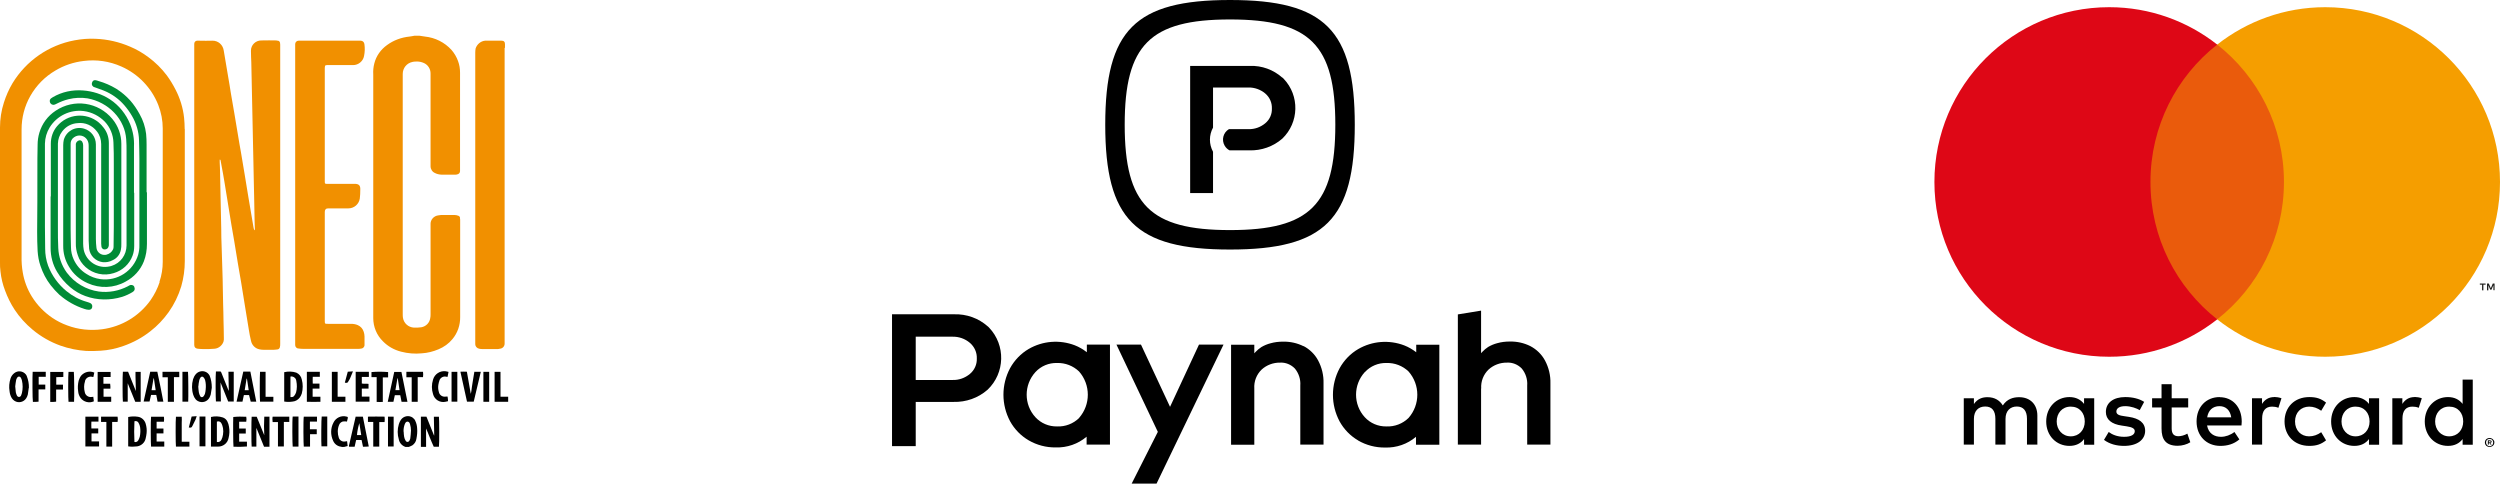 <?xml version="1.0" encoding="UTF-8"?>
<svg id="Calque_2" data-name="Calque 2" xmlns="http://www.w3.org/2000/svg" viewBox="0 0 211.99 41.01">
  <defs>
    <style>
      .cls-1 {
        fill: #ea5b0c;
      }

      .cls-2 {
        fill: #1d1d1b;
      }

      .cls-3 {
        fill: #008b36;
      }

      .cls-4 {
        fill: #f19000;
      }

      .cls-5 {
        fill: #f59e00;
      }

      .cls-6 {
        fill: #de0716;
      }
    </style>
  </defs>
  <g id="Calque_1-2" data-name="Calque 1">
    <g>
      <g>
        <path class="cls-4" d="M39.01,18.49c0-.08-.05-.16-.13-.19-.11-.04-.22-.07-.33-.07-.32,0-.65,0-.97,0-.14,0-.27,0-.4.03-.4.04-.7.39-.67.78v7.59c0,.12,0,.24-.03.36-.06.39-.36.69-.75.76-.21.03-.42.04-.64.03-.46-.03-.84-.36-.92-.82-.02-.1-.02-.21-.02-.31V7.99c0-.57,0-1.15,0-1.72,0-.5.34-.92.83-1.02.09-.02.18-.03.28-.03.24-.02.48.03.7.13.34.16.56.51.55.9v7.85c0,.24.14.47.37.57.17.09.36.13.55.14h1.17c.06,0,.11,0,.16-.02.14-.02.25-.13.25-.28,0-.06,0-.12,0-.18V6.17c0-.34-.05-.67-.17-.99-.12-.34-.31-.66-.55-.94-.59-.65-1.39-1.05-2.26-1.14-.15-.02-.31-.05-.46-.07h-.43c-.13.02-.28.06-.41.07-.69.07-1.35.31-1.91.72-.53.38-.92.92-1.08,1.56-.08.31-.11.62-.09.94v20.65c0,.74.29,1.45.82,1.97.42.43.95.73,1.54.88.57.15,1.17.2,1.76.14.49-.03.96-.15,1.41-.34.46-.19.87-.48,1.18-.86.44-.52.67-1.19.66-1.88,0-2.73,0-5.46,0-8.19,0-.07,0-.14-.02-.19"/>
        <path class="cls-4" d="M23.48,3.43c-.45,0-.88-.02-1.33,0-.47,0-.87.38-.87.86v.06c0,.32.02.65.03.97,0,.48.03.95.03,1.43l.03,1.43.03,1.43.03,1.41c0,.48.03.96.03,1.45,0,.46.03.93.03,1.4,0,.5.03.98.03,1.48,0,.46.03.92.03,1.38,0,.52.03,1.05.03,1.57,0,.39.02.77.03,1.15,0,.03,0,.05-.03.08-.04-.07-.07-.14-.08-.22-.15-.87-.29-1.73-.44-2.6-.11-.63-.21-1.26-.31-1.89-.11-.64-.21-1.27-.32-1.91-.08-.46-.17-.93-.24-1.39-.11-.64-.21-1.27-.32-1.91-.1-.58-.2-1.16-.3-1.74-.07-.43-.13-.85-.21-1.28-.13-.77-.26-1.54-.39-2.31-.07-.48-.47-.84-.96-.83-.37.02-.74,0-1.12,0-.06,0-.12,0-.18,0-.13,0-.24.12-.24.26,0,.1,0,.19,0,.3v25.23c0,.2.09.3.29.33.18.02.36.03.54.03.3,0,.6,0,.9-.03.34-.03.64-.28.75-.6.03-.1.04-.22.03-.32,0-.51-.02-1.02-.03-1.52,0-.44-.02-.87-.03-1.31,0-.51-.03-1.02-.03-1.52,0-.42-.02-.84-.03-1.26-.03-.74-.05-1.47-.07-2.21-.02-.47-.03-.94-.03-1.41l-.03-1.43c0-.48-.03-.95-.03-1.43-.02-.64-.03-1.28-.04-1.92,0-.29-.02-.59-.03-.88,0-.08,0-.14,0-.22h.04s.02.03.03.04c.07.38.14.77.21,1.14.04.24.08.46.12.7.09.57.18,1.15.28,1.72.1.64.21,1.27.31,1.91.08.46.16.93.24,1.39.11.63.2,1.26.31,1.89.09.55.19,1.08.28,1.63.1.62.2,1.24.3,1.86.12.71.23,1.42.35,2.14.05.3.1.61.18.92.07.37.34.66.71.74.13.03.25.04.37.04.29,0,.57,0,.85,0,.1,0,.21-.02.31-.03.1,0,.18-.08.21-.18.03-.1.03-.2.03-.31V3.78c0-.25-.08-.34-.3-.34"/>
        <path class="cls-4" d="M13.54,23.91c-.18.55-.44,1.06-.77,1.54-.97,1.36-2.45,2.25-4.11,2.47-1,.13-2.02.03-2.97-.33-.44-.16-.85-.37-1.24-.63-.71-.48-1.31-1.1-1.76-1.83-.38-.62-.64-1.31-.76-2.03-.08-.45-.11-.9-.1-1.35,0-3.59,0-7.19,0-10.78,0-.99.25-1.97.74-2.83.51-.9,1.24-1.64,2.13-2.16.73-.44,1.55-.71,2.39-.81,1.09-.14,2.19.02,3.2.47,1.43.63,2.56,1.81,3.13,3.26.25.64.38,1.31.38,2v11.3c0,.57-.09,1.14-.28,1.7M15.66,10.94c0-.32-.02-.63-.05-.95-.09-.84-.34-1.65-.73-2.4-.21-.41-.45-.81-.73-1.19-.45-.6-.98-1.12-1.58-1.56-.47-.35-.98-.65-1.53-.88-.92-.4-1.92-.63-2.93-.67-.6-.03-1.2.02-1.79.13-2.19.41-4.1,1.73-5.26,3.64-.31.52-.55,1.07-.73,1.64-.22.68-.33,1.4-.33,2.11v11.44c0,.26,0,.51.04.77.06.56.19,1.1.39,1.62.21.57.48,1.12.81,1.62.42.64.94,1.21,1.53,1.7.71.59,1.5,1.04,2.36,1.35.71.25,1.45.4,2.19.45.4.02.81,0,1.21-.02.66-.04,1.31-.18,1.93-.4.83-.29,1.61-.71,2.29-1.25.6-.46,1.11-1.01,1.55-1.62.47-.66.83-1.4,1.07-2.19.2-.7.3-1.42.3-2.15,0-1.88,0-3.74,0-5.62,0-1.83,0-3.7,0-5.57"/>
        <path class="cls-4" d="M27.55,5.71c0-.16.02-.18.18-.19h.95c.42,0,.84,0,1.26,0,.45,0,.85-.33.93-.77.07-.34.08-.67.03-1.01-.02-.17-.15-.29-.32-.29-.07,0-.14,0-.21,0h-4.79c-.08,0-.18,0-.26,0-.16,0-.29.13-.29.29,0,.08,0,.18,0,.26v25.26c0,.15.12.29.28.29.12.02.23.03.36.03h4.74c.07,0,.14,0,.19-.02.19,0,.33-.17.31-.35h0c0-.23,0-.45,0-.68,0-.14-.03-.27-.07-.4-.08-.25-.25-.45-.5-.56-.18-.08-.38-.11-.57-.11h-1.92c-.3,0-.31.03-.31-.3v-9.19q0-.3.29-.3c.57,0,1.14,0,1.71,0,.49,0,.9-.36.97-.84.03-.24.04-.49.04-.73.02-.36-.1-.52-.51-.51-.72,0-1.45,0-2.19,0-.32,0-.31.03-.31-.31V5.85s0-.09,0-.14"/>
        <path class="cls-4" d="M42.82,4.06c0-.1,0-.21,0-.31,0-.2-.09-.3-.29-.3-.46,0-.93,0-1.4,0-.37.04-.68.3-.8.66-.02.12-.03.23-.03.36v24.49c0,.08,0,.15,0,.23,0,.18.14.34.33.38.09.02.19.03.29.03h1.19c.09,0,.19,0,.28-.03.24-.02.41-.22.4-.45v-12.66c0-4.14,0-8.27,0-12.4"/>
        <path class="cls-3" d="M12.46,16.31v2.83c0,.51,0,1.03,0,1.54s-.08,1.01-.26,1.48c-.29.74-.85,1.35-1.55,1.72-.99.56-2.19.6-3.22.13-.66-.29-1.23-.78-1.59-1.41-.33-.54-.49-1.15-.48-1.78,0-2.84,0-5.68,0-8.52,0-.15.02-.3.05-.45.22-.74.98-1.16,1.72-.94.6.18,1,.71,1,1.34,0,.41,0,.82,0,1.23v6.78c0,.26.02.51.05.77.05.37.39.63.76.58.03,0,.07,0,.1-.02.24-.06.44-.22.55-.45.03-.07.04-.14.04-.22,0-.56.02-1.13.02-1.69,0-1.78,0-3.55,0-5.32,0-.6,0-1.22-.03-1.82-.02-.66-.28-1.29-.73-1.77-.48-.49-1.1-.81-1.78-.9-1.16-.15-2.29.4-2.9,1.39-.25.41-.39.88-.4,1.37,0,2.33,0,4.66,0,7,0,.63.02,1.27.02,1.9,0,.5.08.98.25,1.45.32.84.86,1.59,1.56,2.16.5.41,1.07.72,1.7.9.1.03.2.06.29.1.14.05.22.2.19.34,0,.14-.14.25-.28.24h0c-.13,0-.25-.03-.37-.07-.79-.25-1.52-.67-2.14-1.21-.26-.24-.5-.51-.73-.8-.39-.5-.67-1.05-.87-1.65-.14-.4-.21-.82-.24-1.25-.03-.55-.04-1.09-.04-1.64.02-1.71.02-3.42.02-5.14,0-.74,0-1.49.02-2.23,0-.35.05-.7.15-1.03.23-.77.71-1.42,1.38-1.86,1.55-1.04,3.62-.74,4.81.7.49.59.76,1.34.76,2.1,0,2.83,0,5.66,0,8.49,0,.17,0,.34-.04.51-.08.4-.34.72-.71.88-.25.14-.55.19-.84.16-.59-.08-1.06-.54-1.14-1.13-.02-.23-.03-.45-.04-.69,0-.15,0-.3,0-.45v-7.52c0-.1,0-.21-.02-.31-.08-.42-.47-.7-.89-.63-.12.02-.23.07-.33.14-.19.13-.3.34-.29.56,0,.42,0,.84,0,1.26,0,1.99,0,3.96,0,5.95,0,.52.02,1.05.03,1.57,0,.34.08.69.22,1,.23.51.6.95,1.08,1.24.36.24.77.39,1.2.45,1.44.19,2.79-.69,3.2-2.08.07-.26.11-.53.1-.8,0-2.45,0-4.9,0-7.34,0-.52-.02-1.04-.03-1.56-.02-.72-.23-1.44-.6-2.06-.19-.33-.41-.63-.66-.92-.48-.55-1.08-.97-1.76-1.24-.24-.09-.5-.18-.74-.27-.17-.03-.28-.2-.23-.37,0-.02,0-.03.02-.05.03-.13.15-.2.28-.18.08.02.17.03.25.07.53.15,1.03.37,1.5.65.44.28.84.61,1.19,1,.31.35.57.74.8,1.16.29.51.48,1.08.55,1.67.03.3.04.61.04.92,0,.68,0,1.35,0,2.04v2h.03Z"/>
        <path class="cls-3" d="M11.38,16.35v3.53c0,.33,0,.66,0,.98,0,.28-.04.56-.14.82-.26.72-.87,1.27-1.6,1.48-.82.26-1.73.07-2.38-.51-.3-.27-.54-.61-.66-1-.12-.33-.18-.68-.17-1.03,0-1.22,0-2.44,0-3.66v-4.58c0-.06,0-.12,0-.18.03-.15.14-.26.29-.3.09-.02.19.03.24.1.06.09.09.2.09.31v8.34c0,.18.02.36.05.54.22.99,1.2,1.62,2.19,1.4.05,0,.11-.03.16-.04.77-.23,1.28-.94,1.28-1.74,0-2.66,0-5.31,0-7.97,0-.35,0-.7-.03-1.05-.03-.39-.12-.77-.28-1.13-.18-.41-.42-.78-.73-1.1-.61-.64-1.4-1.06-2.27-1.22-.53-.08-1.07-.06-1.6.07-.37.09-.72.23-1.05.4-.05.03-.11.05-.17.07-.16.04-.33-.06-.37-.23-.03-.12,0-.24.1-.31.05-.03.1-.07.15-.1.77-.45,1.66-.64,2.56-.57.81.06,1.61.31,2.29.76.77.51,1.36,1.25,1.71,2.11.24.6.35,1.24.32,1.88,0,.54,0,1.08,0,1.61,0,.78,0,1.55,0,2.31"/>
        <path class="cls-3" d="M4.31,16.65v-4.47c0-.54.18-1.07.53-1.48.89-1.06,2.47-1.2,3.54-.31.15.13.29.28.41.44.29.37.44.82.44,1.3,0,.88,0,1.77,0,2.66v3.92c0,.67,0,1.35,0,2.02,0,.06,0,.11-.02.16-.03.15-.16.26-.31.26-.15.02-.29-.1-.3-.25h0c0-.08-.02-.16-.02-.23v-8.45c0-.39-.12-.77-.36-1.07-.38-.51-1-.79-1.64-.71-.52.03-1,.29-1.31.71-.23.3-.35.66-.36,1.03,0,.22,0,.44,0,.66v2.45c0,1.35,0,2.7,0,4.05,0,.56,0,1.13.03,1.69.03.75.28,1.47.72,2.08.66.88,1.64,1.46,2.72,1.61.84.11,1.7-.05,2.45-.44.05-.03.09-.05.14-.08.14-.08.33-.04.41.1,0,0,0,0,0,.02.08.14.05.32-.09.41-.02,0-.03.02-.04.03-.28.17-.58.31-.89.41-1.03.31-2.12.3-3.13-.07-.47-.17-.9-.43-1.28-.75-.44-.37-.82-.81-1.11-1.3-.37-.61-.55-1.32-.55-2.04,0-1.45,0-2.89,0-4.35"/>
        <path d="M34.23,36.6c0,.14.02.3.04.44.02.11.06.22.12.32.04.09.14.14.23.1.04-.02.08-.06.1-.1.03-.06.06-.12.07-.18.03-.23.05-.45.06-.68,0-.18-.03-.36-.08-.53-.03-.11-.08-.21-.21-.22-.14,0-.18.1-.23.2-.08.2-.12.43-.11.66M34.43,37.91h0c-.31-.08-.55-.33-.61-.64-.13-.42-.13-.88,0-1.3.04-.14.1-.26.18-.38.23-.32.67-.4.99-.18.1.08.19.17.23.29.09.18.14.4.15.6.03.3,0,.61-.06.91-.03.23-.16.42-.34.55-.1.05-.2.1-.31.14h-.23Z"/>
        <path d="M29.02,37.91s-.06-.02-.09-.03c-.3-.03-.56-.22-.68-.5-.23-.49-.23-1.07.03-1.55.19-.4.65-.62,1.08-.51.04,0,.08.03.13.04,0,.03,0,.07,0,.1-.02.1-.04.2-.07.29-.08-.02-.17-.02-.25-.02-.19,0-.36.13-.42.31-.14.34-.14.72-.02,1.08.07.22.29.35.51.32.05,0,.11-.02.19-.03l.05.41-.31.08h-.14Z"/>
        <polygon points="43.09 34.07 41.94 34.07 41.94 31.53 42.44 31.53 42.44 33.64 43.09 33.64 43.09 34.07"/>
        <path d="M35.7,35.33h.46l.64,1.59h.02l-.03-1.58h.43c.03.12.04,2.37,0,2.54h-.44c-.11-.25-.23-.51-.33-.77-.11-.26-.2-.52-.32-.78v1.56h-.44v-2.55Z"/>
        <path d="M22.41,36.95c-.03-.54-.03-1.07,0-1.62h.44v2.55h-.46l-.65-1.6v1.59h-.4c-.03-.12-.03-2.37,0-2.53.04,0,.08,0,.13,0h.3l.66,1.62Z"/>
        <path d="M19.4,33.13l-.03-1.61h.45v2.53h-.47l-.65-1.62.03,1.61h-.42c-.03-.12-.04-2.37,0-2.54h.35c.07,0,.09.04.11.1.18.45.36.92.55,1.37.03.05.04.11.07.16h.02Z"/>
        <path d="M11.93,34.07h-.46l-.64-1.57v1.56h-.41c-.03-.12-.04-2.29,0-2.54.07,0,.14,0,.22,0h.22l.66,1.64c0-.54-.04-1.08-.03-1.63h.44v2.55Z"/>
        <path d="M24.63,31.93v1.74c.17,0,.24,0,.32-.11.07-.09.13-.19.16-.3.08-.31.08-.63.02-.94,0-.04-.02-.08-.03-.13-.07-.19-.27-.3-.46-.26M24.1,34.06v-2.5c.34-.08.7-.07,1.03.04.24.11.41.32.46.58.11.4.1.81,0,1.19-.04.13-.1.24-.18.35-.14.18-.35.31-.58.33-.24.04-.49.04-.73,0"/>
        <path d="M18.4,37.48c.15.03.3-.04.37-.18.07-.14.12-.29.14-.45.03-.18.03-.37,0-.55-.03-.14-.07-.29-.14-.41-.07-.14-.23-.2-.38-.14v1.73ZM17.88,35.36c.34-.08.69-.07,1.02.04.17.06.3.18.38.34.07.14.12.29.14.45.06.32.04.65-.04.96-.08.42-.45.72-.88.72-.2,0-.4,0-.61,0v-2.52Z"/>
        <path d="M11.4,35.73c-.03.58-.03,1.16,0,1.75.14.03.27-.03.33-.15.05-.09.09-.19.12-.29.06-.27.07-.55.03-.82-.02-.12-.06-.24-.12-.34-.05-.14-.21-.21-.36-.16M10.88,35.36c.27-.06.55-.06.82-.02.31.05.56.28.65.58.08.26.11.54.08.81-.02.15-.04.3-.08.45-.07.35-.37.62-.72.67-.25.03-.51.04-.76,0v-2.51Z"/>
        <path d="M1.29,32.76c.02.19.03.34.05.5.02.08.04.17.08.25.03.08.1.15.19.15.09,0,.17-.07.19-.16.03-.06.04-.13.06-.18.08-.34.08-.71,0-1.05-.02-.09-.05-.18-.1-.25-.04-.08-.14-.11-.23-.07-.03.02-.05.03-.06.06-.05.06-.08.13-.1.2-.04.19-.06.4-.08.55M2.44,32.89c-.02.12-.04.34-.08.56-.03.11-.07.22-.13.31-.21.34-.66.45-1,.23-.09-.06-.18-.14-.23-.23-.11-.18-.17-.38-.19-.59-.06-.36-.03-.72.08-1.07.06-.19.17-.34.32-.46.3-.24.74-.19.98.11.03.04.06.08.08.14.13.33.19.66.18,1.01"/>
        <path d="M16.81,32.76c.02.19.02.34.05.5.02.11.06.22.11.32.03.08.14.13.22.08.03-.02.06-.03.08-.07.05-.06.08-.13.11-.2.03-.12.05-.24.06-.35.03-.28.02-.56-.05-.82-.03-.08-.07-.16-.13-.22-.05-.07-.15-.08-.22-.03-.02,0-.03.03-.03.04-.05.06-.09.14-.11.22-.04.18-.07.37-.08.53M17.96,32.88c-.02.14-.05.35-.09.57-.03.09-.06.18-.11.27-.19.35-.62.48-.98.29-.07-.04-.14-.09-.19-.15-.09-.11-.16-.24-.2-.37-.14-.43-.14-.89-.02-1.33.05-.16.13-.31.24-.44.25-.29.71-.33,1-.08.07.06.13.14.17.22.13.33.18.66.18,1.01"/>
        <path d="M13.2,33.09l-.15-1.01h-.03l-.17,1.01h.34ZM13.86,34.06h-.5c-.02-.09-.03-.19-.05-.28-.02-.09-.04-.19-.06-.29h-.44l-.13.56h-.5l.56-2.53h.6c.19.83.34,1.68.51,2.53"/>
        <path d="M21.09,33.09l-.15-.98h-.03l-.16.98h.34ZM21.26,34.06l-.14-.56h-.44l-.12.56h-.5l.57-2.55h.6l.5,2.55h-.47Z"/>
        <path d="M33.54,33.08h.34l-.15-1h-.03l-.17,1ZM34.55,34.07h-.5l-.11-.56h-.46l-.12.56h-.48l.55-2.53h.61l.51,2.53Z"/>
        <path d="M40.21,31.53h.56l-.6,2.53h-.57l-.56-2.54c.18,0,.37-.02.55,0l.33,1.88c.06-.22.07-.42.1-.62.04-.21.07-.42.1-.63.03-.19.07-.4.1-.6"/>
        <path d="M30.63,36.89l-.16-1.01c-.1.33-.17.66-.2,1.01h.36ZM30.17,35.33h.6l.5,2.53c-.16.02-.33.02-.49.02l-.12-.57h-.46l-.13.57h-.46l-.02-.02v-.02c0-.06,0-.12.03-.18.18-.78.36-1.56.54-2.34"/>
        <path d="M30.16,34.06v-2.53h1.12v.43h-.6v.56c.19.04.37,0,.57.03v.4h-.57v.68h.65v.43h-1.16Z"/>
        <path d="M7.22,35.33h1.13v.42h-.6c-.02.2,0,.38,0,.58h.58v.42h-.57v.68h.64v.43h-1.16v-2.53Z"/>
        <path d="M8.77,31.96v.58h.57c.02.14.03.28.02.42h-.58v.68h.65v.43h-1.15v-2.53h1.1v.43h-.6Z"/>
        <path d="M26.51,32.95v.69h.66v.43c-.38.02-.76,0-1.15,0v-2.54h1.1v.42h-.6c0,.19-.02.39,0,.58h.57v.42h-.56Z"/>
        <path d="M20.89,35.76h-.61v.58h.56v.42h-.56v.69h.66v.41c-.38.03-.76.04-1.14.02-.03-.12-.04-2.24-.02-2.52.36-.04.73-.04,1.1-.02.03.13.03.27,0,.41"/>
        <path d="M13.28,35.75v.59h.58v.41h-.58v.69h.65v.43h-1.12c-.03-.11-.04-2.34,0-2.53h1.09c.02.14.02.28,0,.42h-.62Z"/>
        <path d="M2.77,31.53h1.11v.42h-.6v.66h.56v.41h-.57v1.04c-.16.02-.32.02-.48.02-.04-.12-.05-2.31-.02-2.54"/>
        <path d="M5.34,32.61v.42h-.58v1.03c-.16.02-.33.03-.5.02v-2.54h1.11v.42c-.19.03-.4,0-.6.02v.64h.57Z"/>
        <path d="M26.26,37.87h-.5c-.03-.11-.05-2.3,0-2.54h1.12v.42h-.6c0,.22,0,.43,0,.65h.58v.42h-.57v1.05Z"/>
        <path d="M31.94,31.98h-.44v-.43c.47-.04.94-.04,1.41,0v.45h-.45v2.08c-.18.02-.34,0-.52,0v-2.09Z"/>
        <path d="M35.42,31.98v2.09c-.17,0-.33,0-.51,0v-2.08h-.45v-.46h1.41c.02.15.02.3,0,.45h-.45Z"/>
        <path d="M14.73,34.07h-.5c0-.23,0-.45,0-.68v-1.4h-.45v-.46h1.42v.45h-.45c0,.19,0,.36,0,.54v1.56Z"/>
        <path d="M8,31.57l-.08.39h-.08c-.27-.08-.55.07-.63.34,0,0,0,.02,0,.03-.1.3-.1.62-.02.93.05.27.32.45.59.4.04,0,.07,0,.13-.02l.05.39c-.4.18-.87.06-1.13-.29-.11-.16-.19-.35-.2-.55-.05-.3-.03-.61.04-.91.05-.17.13-.33.24-.46.28-.29.7-.39,1.08-.23"/>
        <path d="M38.03,31.55l-.08.41c-.05,0-.08-.02-.12-.02-.22-.05-.45.06-.55.27-.05.14-.09.28-.11.42-.03.2-.02.4.04.6.05.27.31.45.59.4.04,0,.08,0,.13-.02,0,.02.02.04.03.07.02.11.03.22.03.34-.08.02-.14.03-.22.05-.47.1-.93-.19-1.05-.65-.13-.4-.13-.82,0-1.23.13-.47.59-.77,1.07-.71.08.02.15.03.23.05"/>
        <path d="M32.17,37.87h-.52v-2.09h-.45v-.45c.46-.02.93,0,1.41,0,.02.15.02.31,0,.46h-.45v2.09Z"/>
        <path d="M9.02,35.78h-.45v-.45h1.4c.03.15.03.3,0,.45h-.46v2.09h-.49c0-.06,0-.13,0-.19v-1.71c0-.06,0-.12,0-.19"/>
        <path d="M24.52,35.78h-.45v2.08h-.5c0-.17,0-.34,0-.51v-1.56h-.45c-.02-.15-.03-.31,0-.46h1.41v.45Z"/>
        <path d="M15.4,37.46h.66v.41h-1.14c-.03-.11-.04-2.32,0-2.53h.49c.02.17,0,.35,0,.51v1.61Z"/>
        <polygon points="28.63 31.53 28.63 33.64 29.29 33.64 29.29 34.07 28.14 34.07 28.14 31.53 28.63 31.53"/>
        <path d="M22.04,31.53h.48v2.12h.66v.41h-1.13c-.03-.11-.03-2.27,0-2.53"/>
        <path d="M16.93,35.32h.39s.07,0,.1,0v2.53h-.5v-2.54Z"/>
        <path d="M25.3,37.87h-.48c-.03-.11-.05-2.33,0-2.55h.32c.05,0,.11,0,.17,0v2.54Z"/>
        <path d="M27.28,35.32h.4s.05,0,.07,0v2.53h-.49c-.03-.19-.02-2.42.02-2.54"/>
        <rect x="40.99" y="31.53" width=".49" height="2.54"/>
        <rect x="38.29" y="31.53" width=".49" height="2.53"/>
        <path d="M6.27,34.07h-.46c-.03-.13-.04-2.37,0-2.54h.45c.03.12.05,2.2.02,2.54"/>
        <path d="M15.96,34.06h-.49v-2.53s.08,0,.12,0h.35c.03.14.04,2.31.02,2.54"/>
        <rect x="32.9" y="35.33" width=".48" height="2.53"/>
        <path d="M29.24,32.45l.25-.93.44-.03c-.08.21-.16.4-.24.58-.03.08-.08.15-.13.23-.09.18-.11.18-.32.15"/>
        <path d="M16.25,35.32l.43-.03c-.04.11-.07.21-.1.29-.08.18-.17.34-.25.51-.09.18-.11.19-.32.16l.24-.93Z"/>
      </g>
      <g id="Groupe_689" data-name="Groupe 689">
        <path id="Tracé_1123" data-name="Tracé 1123" d="M83.76,27.68c-.78-.7-1.8-1.06-2.85-1.03h-5.27v11.18h2.01v-9.28h3.12c.54-.01,1.06.17,1.47.52.39.33.61.82.59,1.33.02.5-.2.99-.59,1.31-.41.34-.93.53-1.47.51h-3.81c-.51.3-.67.96-.37,1.46.1.17.25.31.43.4h3.83c1.06.03,2.09-.33,2.89-1.03,1.49-1.42,1.55-3.78.13-5.27-.04-.04-.07-.07-.11-.11"/>
        <path id="Tracé_1124" data-name="Tracé 1124" d="M92.15,29.86c-.31-.24-.65-.44-1.01-.58-1.28-.49-2.72-.38-3.91.31-.67.39-1.21.96-1.58,1.63-.75,1.41-.75,3.09,0,4.5.37.67.91,1.23,1.58,1.62.69.4,1.48.61,2.29.6.96.03,1.89-.29,2.62-.91v.67s1.98,0,1.98,0v-8.48h-1.96v.64ZM91.51,35.44c-.5.49-1.18.75-1.88.72-.7.01-1.36-.27-1.83-.78-.99-1.08-.99-2.74,0-3.83.47-.51,1.14-.79,1.83-.77.7-.02,1.37.24,1.87.72.99,1.13.99,2.81,0,3.94"/>
        <path id="Tracé_1125" data-name="Tracé 1125" d="M99.22,34.51l-2.47-5.29h-2.08l3.51,7.4-2.22,4.39h2.11l5.68-11.79h-2.08l-2.46,5.29Z"/>
        <path id="Tracé_1126" data-name="Tracé 1126" d="M110.54,29.36c-.54-.27-1.13-.4-1.74-.39-.36,0-.72.04-1.07.14-.27.07-.53.18-.77.32-.18.12-.34.25-.49.41l-.11.12v-.73h-1.97v8.48h1.97v-4.76c-.04-.61.19-1.2.63-1.62.42-.38.98-.59,1.55-.58.47-.03.93.16,1.26.5.33.4.5.92.46,1.44v5.01h1.97v-5.19c.02-.68-.14-1.35-.46-1.95-.28-.52-.71-.94-1.24-1.22"/>
        <path id="Tracé_1127" data-name="Tracé 1127" d="M115.16,37.35c.69.4,1.48.61,2.29.6.96.03,1.89-.29,2.62-.91v.67s1.98,0,1.98,0v-8.48h-1.96v.64c-.31-.24-.65-.44-1.01-.58-1.28-.49-2.72-.38-3.91.31-.67.39-1.21.96-1.58,1.63-.75,1.41-.75,3.09,0,4.5.37.67.91,1.23,1.58,1.62M115.74,31.55c.47-.51,1.14-.79,1.83-.77.7-.02,1.37.24,1.87.72.99,1.13.99,2.81,0,3.94-.5.49-1.18.75-1.88.72-.7.01-1.36-.27-1.83-.78-.99-1.08-.99-2.74,0-3.83"/>
        <path id="Tracé_1128" data-name="Tracé 1128" d="M125.6,32.95c-.04-.61.19-1.2.63-1.62.42-.38.98-.59,1.55-.58.47-.03.93.16,1.26.5.33.4.5.92.46,1.44v5.01h1.97v-5.18c.02-.68-.14-1.35-.46-1.95-.28-.52-.71-.94-1.24-1.22-.54-.27-1.13-.4-1.74-.39-.36,0-.72.04-1.07.14-.27.07-.53.18-.77.32-.18.12-.34.25-.49.41l-.11.12v-3.61l-1.97.32v11.04h1.97v-4.76Z"/>
        <path id="Tracé_1129" data-name="Tracé 1129" d="M104.3,0c-8.04,0-10.58,2.55-10.58,10.58s2.55,10.58,10.58,10.58,10.58-2.55,10.58-10.58-2.55-10.58-10.58-10.58M104.3,19.51c-6.78,0-8.93-2.15-8.93-8.93s2.15-8.93,8.93-8.93,8.93,2.15,8.93,8.93-2.15,8.93-8.93,8.93"/>
        <path id="Tracé_1130" data-name="Tracé 1130" d="M108.73,6.58c-.75-.67-1.74-1.03-2.74-.99h-5.07v10.78h1.94v-3.5c-.35-.64-.35-1.41,0-2.05v-3.4h3c.52-.01,1.02.17,1.42.5.38.32.59.79.57,1.28.02.49-.19.95-.57,1.26-.4.33-.9.51-1.42.49h-1.65c-.49.29-.65.92-.36,1.41.1.17.24.3.41.39h1.68c1.02.03,2.02-.32,2.79-.99,1.43-1.37,1.49-3.64.12-5.08-.03-.04-.07-.07-.1-.1"/>
      </g>
      <g>
        <path d="M172.76,37.71v-2.47c0-.93-.59-1.56-1.55-1.56-.5,0-1.02.15-1.38.7-.27-.44-.7-.7-1.3-.7-.42,0-.83.12-1.15.58v-.49h-.86v3.93h.86v-2.18c0-.68.38-1.05.96-1.05s.86.37.86,1.04v2.19h.86v-2.18c0-.68.4-1.05.96-1.05s.86.37.86,1.04v2.19h.86ZM185.55,33.77h-1.4v-1.19h-.86v1.19h-.8v.78h.8v1.79c0,.91.35,1.46,1.37,1.46.37,0,.8-.12,1.07-.3l-.25-.73c-.26.15-.54.22-.76.22-.43,0-.57-.26-.57-.66v-1.78h1.4v-.78ZM192.85,33.67c-.49,0-.81.23-1.04.58v-.48h-.85v3.93h.86v-2.21c0-.65.28-1.01.84-1.01.17,0,.35.02.54.1l.26-.81c-.19-.07-.44-.11-.61-.11h0ZM181.82,34.08c-.41-.27-.98-.41-1.61-.41-1,0-1.64.48-1.64,1.26,0,.64.48,1.04,1.36,1.16l.4.06c.47.07.69.19.69.41,0,.3-.31.48-.9.48s-1.02-.19-1.31-.41l-.4.67c.47.35,1.06.51,1.7.51,1.14,0,1.79-.54,1.79-1.28,0-.69-.52-1.05-1.37-1.18l-.4-.06c-.37-.05-.67-.12-.67-.39,0-.29.28-.46.75-.46.5,0,.99.19,1.23.34l.37-.69ZM204.75,33.67c-.49,0-.81.23-1.04.58v-.48h-.85v3.93h.86v-2.21c0-.65.28-1.01.84-1.01.17,0,.35.02.54.1l.26-.81c-.19-.07-.44-.11-.61-.11h0ZM193.72,35.74c0,1.19.83,2.07,2.1,2.07.59,0,.99-.13,1.42-.47l-.41-.69c-.32.23-.66.35-1.03.35-.68,0-1.19-.5-1.19-1.26s.5-1.25,1.19-1.26c.37,0,.71.12,1.03.35l.41-.69c-.43-.34-.82-.47-1.42-.47-1.27,0-2.1.87-2.1,2.07h0ZM201.74,35.74v-1.97h-.86v.48c-.27-.35-.68-.58-1.24-.58-1.1,0-1.97.86-1.97,2.07s.86,2.07,1.97,2.07c.56,0,.97-.22,1.24-.58v.48h.86v-1.97ZM198.55,35.74c0-.69.45-1.26,1.19-1.26s1.19.54,1.19,1.26-.48,1.26-1.19,1.26-1.19-.57-1.19-1.26h0ZM188.22,33.67c-1.15,0-1.96.84-1.96,2.07s.84,2.07,2.02,2.07c.59,0,1.14-.15,1.61-.55l-.42-.63c-.33.26-.75.41-1.14.41-.55,0-1.05-.26-1.18-.96h2.92c0-.11.02-.21.02-.33,0-1.23-.77-2.07-1.87-2.07h0ZM188.2,34.44c.55,0,.91.35,1,.95h-2.04c.09-.57.44-.95,1.05-.95h0ZM209.68,35.74v-3.55h-.86v2.06c-.27-.35-.68-.58-1.24-.58-1.1,0-1.97.86-1.97,2.07s.86,2.07,1.97,2.07c.56,0,.97-.22,1.24-.58v.48h.86v-1.97ZM206.49,35.74c0-.69.45-1.26,1.19-1.26s1.19.54,1.19,1.26-.48,1.26-1.19,1.26-1.19-.57-1.19-1.26h0ZM177.58,35.74v-1.97h-.86v.48c-.27-.35-.68-.58-1.24-.58-1.1,0-1.97.86-1.97,2.07s.86,2.07,1.97,2.07c.56,0,.97-.22,1.24-.58v.48h.86v-1.97ZM174.4,35.74c0-.69.45-1.26,1.19-1.26s1.19.54,1.19,1.26-.48,1.26-1.19,1.26-1.19-.57-1.19-1.26ZM211.11,37.14c.05,0,.11.01.15.03.05.02.09.05.13.08.04.04.06.08.09.12s.03.1.03.15-.01.1-.03.15c-.02.05-.05.09-.09.12-.04.04-.08.06-.13.08-.05.02-.1.03-.15.03s-.11-.01-.16-.03c-.05-.02-.09-.05-.13-.08-.04-.04-.06-.08-.08-.12-.02-.05-.03-.1-.03-.15s.01-.1.03-.15c.02-.05.05-.09.08-.12.04-.04.08-.06.13-.08.05-.02.1-.03.16-.03ZM211.11,37.83s.08,0,.12-.02c.04-.02.07-.04.1-.07.03-.03.05-.06.06-.1.02-.04.02-.08.02-.12s0-.08-.02-.12c-.02-.04-.04-.07-.06-.1-.03-.03-.06-.05-.1-.06s-.08-.02-.12-.02-.08,0-.12.02c-.04.02-.07.04-.1.06-.03.03-.05.06-.06.1-.02.04-.02.08-.02.12s0,.08.02.12c.02.04.04.07.06.1.03.03.06.05.1.07.04.02.08.02.12.02ZM211.13,37.34s.08.01.11.03c.03.02.04.05.04.08,0,.03-.01.05-.03.07-.02.02-.05.03-.09.04l.12.14h-.09l-.11-.14h-.04v.14h-.08v-.36h.17ZM211.04,37.41v.1h.09s.04,0,.05-.01c.01,0,.02-.02.02-.04s0-.03-.02-.04c-.01,0-.03-.01-.05-.01h-.09Z"/>
        <g>
          <rect class="cls-1" x="181.53" y="3.78" width="12.97" height="23.3"/>
          <path class="cls-6" d="M182.35,15.43c0-4.73,2.21-8.94,5.66-11.65-2.52-1.98-5.7-3.17-9.16-3.17-8.18,0-14.82,6.63-14.82,14.82s6.63,14.82,14.82,14.82c3.46,0,6.64-1.18,9.16-3.17-3.45-2.71-5.66-6.92-5.66-11.65Z"/>
          <path class="cls-2" d="M210.58,24.62v-.48h.19v-.1h-.49v.1h.19v.48h.11ZM211.53,24.62v-.58h-.15l-.17.4-.17-.4h-.15v.58h.11v-.43l.16.37h.11l.16-.38v.43h.11Z"/>
          <path class="cls-5" d="M211.99,15.43c0,8.18-6.63,14.82-14.82,14.82-3.46,0-6.64-1.18-9.16-3.17,3.45-2.71,5.66-6.92,5.66-11.65s-2.21-8.94-5.66-11.65c2.52-1.98,5.7-3.17,9.16-3.17,8.18,0,14.82,6.63,14.82,14.82Z"/>
        </g>
      </g>
    </g>
  </g>
</svg>